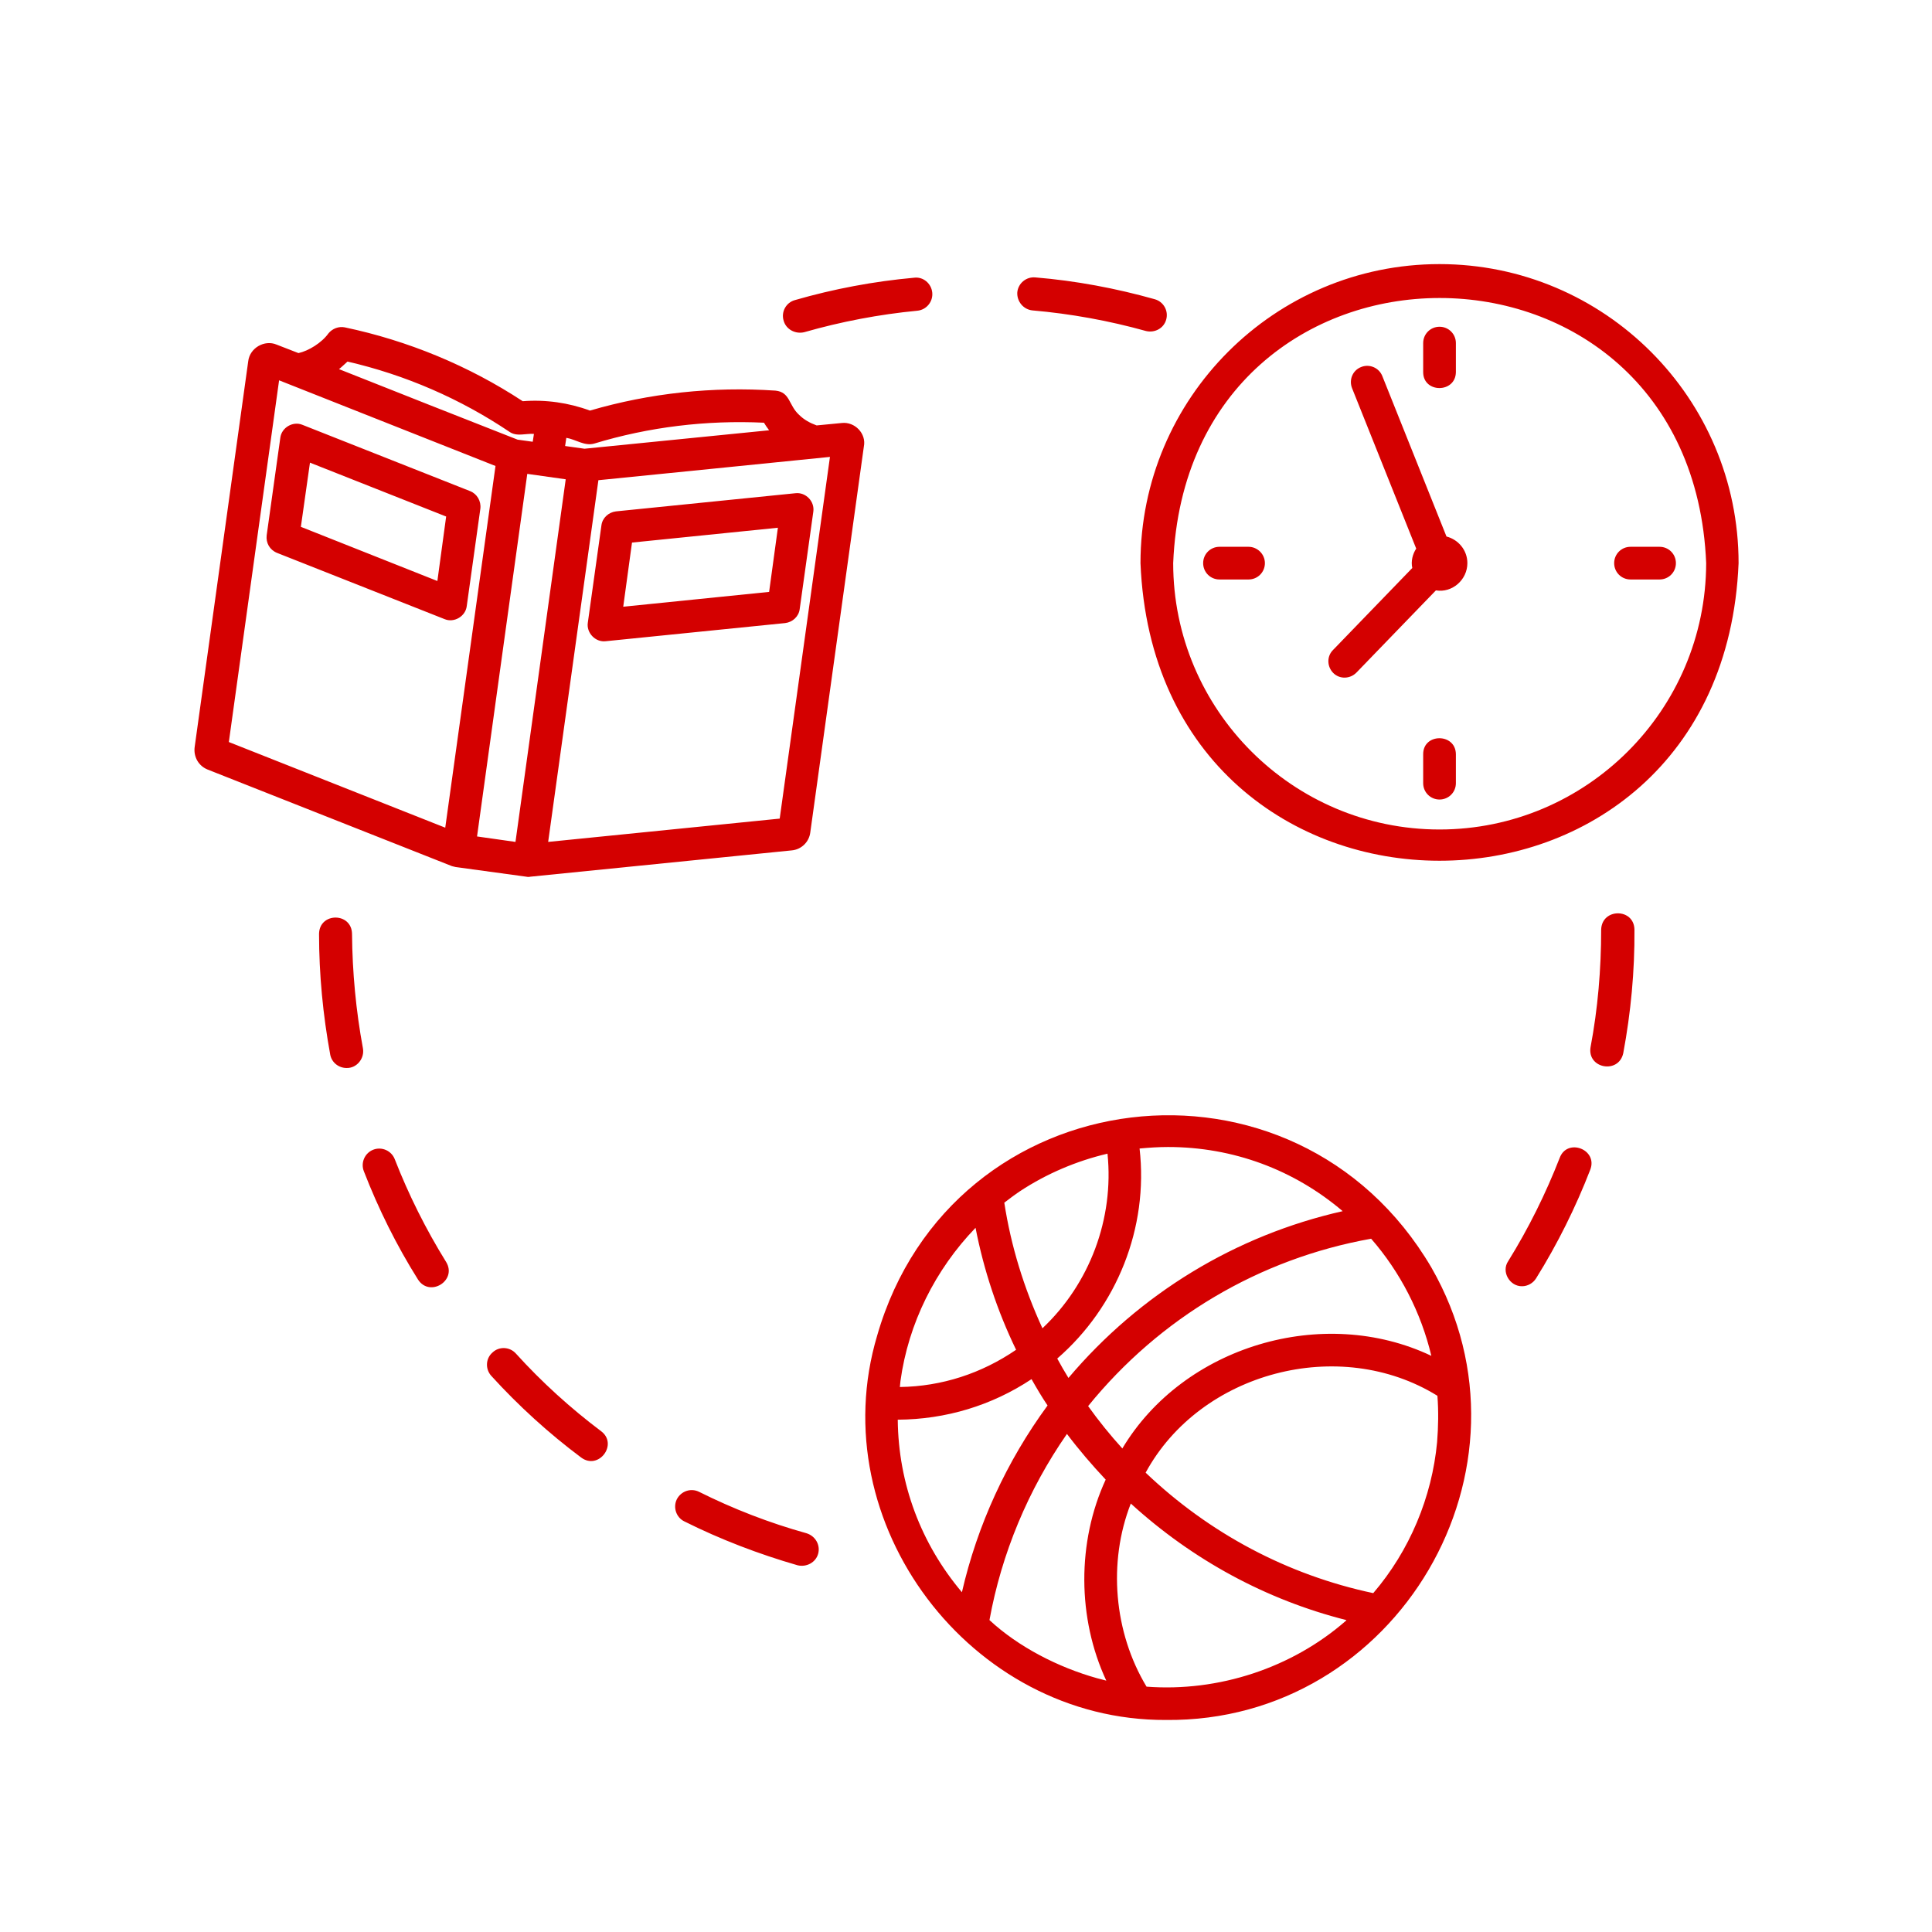 <svg xmlns="http://www.w3.org/2000/svg" xmlns:xlink="http://www.w3.org/1999/xlink" width="500" viewBox="0 0 375 375" height="500" preserveAspectRatio="xMidYMid meet"><defs><clipPath id="b7a12b7cf4"><path d="M 37.5 51 L 337.5 51 L 337.5 334 L 37.5 334 Z M 37.5 51 " clip-rule="nonzero"></path></clipPath></defs><g clip-path="url(#b7a12b7cf4)"><path fill="#d40000" d="M 277.824 246.012 C 251.391 201.012 184.711 209 170.258 259.23 C 159.391 295.656 188.352 334.02 226.305 333.844 C 271.188 334.312 300.211 284.965 277.824 246.012 Z M 277.824 263.168 C 256.793 253.18 229.711 261.289 217.844 281.145 C 215.492 278.559 213.262 275.801 211.203 272.922 C 225.129 255.766 244.457 244.309 266.137 240.434 C 271.773 246.895 275.828 254.766 277.824 263.168 Z M 226.715 222.633 C 239.344 222.633 251.152 227.039 260.613 235.086 C 239.816 239.785 221.25 251.066 207.387 267.457 C 206.621 266.223 205.918 264.988 205.211 263.695 C 216.785 253.652 222.953 238.316 221.191 222.926 C 223.07 222.75 224.895 222.633 226.715 222.633 Z M 197.988 231.207 C 203.156 227.801 208.973 225.336 214.965 223.926 C 216.258 236.555 211.5 249.188 202.336 257.82 C 198.75 250.008 196.223 241.844 194.934 233.441 C 195.93 232.676 196.93 231.914 197.988 231.207 Z M 174.781 268.043 C 176.309 256.883 181.535 246.426 189.352 238.316 C 190.938 246.484 193.582 254.473 197.223 261.992 C 190.527 266.574 182.828 269.102 174.664 269.219 C 174.723 268.809 174.723 268.398 174.781 268.043 Z M 174.254 275.562 C 183.594 275.504 192.523 272.805 200.219 267.691 C 201.219 269.453 202.215 271.156 203.332 272.805 C 195.402 283.613 189.703 296.008 186.707 309.051 C 178.777 299.652 174.371 288.02 174.254 275.562 Z M 212.91 325.734 C 205.391 323.621 197.691 319.684 192.055 314.457 C 194.402 301.531 199.574 289.137 207.094 278.324 C 209.441 281.438 211.969 284.375 214.613 287.195 C 209.031 299.297 209.09 314.102 214.73 326.207 C 214.141 326.027 213.496 325.91 212.91 325.734 Z M 261.258 314.574 C 250.801 323.738 236.527 328.438 222.543 327.379 C 216.199 316.863 215.023 303.234 219.488 291.836 C 231.473 302.766 245.75 310.52 261.316 314.457 C 261.316 314.516 261.316 314.574 261.258 314.574 Z M 278.941 279.91 C 277.941 290.605 273.598 301.004 266.547 309.227 C 249.922 305.703 234.762 297.652 222.367 285.844 C 233 266.281 260.023 259.172 279 270.922 C 279.234 273.918 279.176 276.914 278.941 279.91 Z M 279.41 51.262 C 247.395 51.262 221.367 77.289 221.367 109.305 C 224.539 186.324 334.281 186.324 337.457 109.305 C 337.457 77.289 311.43 51.262 279.41 51.262 Z M 279.41 161.004 C 250.918 161.004 227.715 137.797 227.715 109.305 C 230.535 40.688 328.348 40.688 331.168 109.305 C 331.109 137.859 307.906 161.004 279.41 161.004 Z M 284.816 109.305 C 284.816 112.535 281.879 115.121 278.707 114.594 L 263.258 130.574 C 262.023 131.805 260.023 131.863 258.793 130.633 C 257.559 129.398 257.5 127.398 258.734 126.168 L 274.125 110.246 C 273.832 108.953 274.184 107.543 274.887 106.484 L 262.434 75.348 C 261.789 73.703 262.551 71.883 264.195 71.238 C 265.781 70.59 267.664 71.355 268.309 73 L 280.762 104.137 C 283.055 104.723 284.816 106.781 284.816 109.305 Z M 276.238 72.234 L 276.238 66.594 C 276.238 64.832 277.648 63.422 279.41 63.422 C 281.176 63.422 282.586 64.832 282.586 66.594 L 282.586 72.234 C 282.527 76.348 276.238 76.348 276.238 72.234 Z M 282.586 146.375 L 282.586 152.016 C 282.586 153.777 281.176 155.188 279.41 155.188 C 277.648 155.188 276.238 153.777 276.238 152.016 L 276.238 146.375 C 276.238 142.262 282.527 142.262 282.586 146.375 Z M 245.516 109.305 C 245.516 111.066 244.105 112.477 242.34 112.477 L 236.703 112.477 C 234.938 112.477 233.531 111.066 233.531 109.305 C 233.531 107.543 234.938 106.133 236.703 106.133 L 242.34 106.133 C 244.047 106.133 245.516 107.543 245.516 109.305 Z M 325.293 109.305 C 325.293 111.066 323.883 112.477 322.121 112.477 L 316.48 112.477 C 314.719 112.477 313.309 111.066 313.309 109.305 C 313.309 107.543 314.719 106.133 316.48 106.133 L 322.121 106.133 C 323.883 106.133 325.293 107.543 325.293 109.305 Z M 70.445 203.48 C 70.797 205.418 69.27 207.355 67.27 207.297 C 65.742 207.297 64.391 206.242 64.098 204.715 C 62.688 197.016 61.926 189.145 61.926 181.273 C 61.984 177.043 68.27 177.043 68.328 181.273 C 68.387 188.676 69.094 196.195 70.445 203.48 Z M 158.801 301.59 C 158.332 303.293 156.512 304.234 154.805 303.82 C 147.285 301.648 139.883 298.828 132.836 295.305 C 131.25 294.539 130.602 292.602 131.367 291.016 C 132.188 289.43 134.066 288.781 135.656 289.547 C 142.352 292.895 149.344 295.598 156.512 297.594 C 158.273 298.125 159.27 299.887 158.801 301.59 Z M 152.105 62.25 C 151.574 60.543 152.574 58.723 154.277 58.254 C 161.797 56.078 169.609 54.609 177.426 53.906 C 179.188 53.672 180.773 55.023 180.949 56.785 C 181.125 58.547 179.832 60.133 178.07 60.309 C 170.668 61.016 163.266 62.426 156.098 64.48 C 154.395 64.891 152.574 63.953 152.105 62.25 Z M 116.68 277.797 C 120.027 280.324 116.207 285.434 112.801 282.906 C 106.516 278.207 100.641 272.863 95.352 267.047 C 94.18 265.754 94.238 263.695 95.59 262.523 C 96.879 261.289 98.938 261.406 100.113 262.699 C 105.164 268.277 110.746 273.332 116.68 277.797 Z M 197.457 56.727 C 197.633 54.965 199.219 53.672 200.984 53.848 C 208.797 54.492 216.609 55.961 224.129 58.078 C 225.832 58.547 226.832 60.309 226.363 62.012 C 225.891 63.777 224.07 64.656 222.426 64.246 C 215.258 62.25 207.855 60.898 200.395 60.25 C 198.633 60.074 197.34 58.488 197.457 56.727 Z M 86.598 244.957 C 88.773 248.539 83.426 251.887 81.137 248.363 C 76.965 241.727 73.441 234.617 70.621 227.332 C 69.973 225.688 70.797 223.805 72.441 223.16 C 74.086 222.516 75.965 223.336 76.613 224.98 C 79.316 231.914 82.664 238.609 86.598 244.957 Z M 317.246 180.449 C 317.305 188.5 316.543 196.547 315.074 204.418 C 314.191 208.531 308.023 207.414 308.727 203.246 C 310.137 195.785 310.785 188.145 310.785 180.449 C 310.902 176.219 317.188 176.219 317.246 180.449 Z M 308.668 227.039 C 305.848 234.324 302.324 241.43 298.152 248.129 C 297.566 249.07 296.508 249.656 295.449 249.656 C 293.043 249.715 291.34 246.836 292.746 244.781 C 296.684 238.434 300.031 231.68 302.734 224.746 C 304.203 220.809 310.195 223.102 308.668 227.039 Z M 163.383 82.105 L 158.508 82.574 C 157.215 82.105 156.039 81.457 155.102 80.52 C 153.043 78.641 153.398 76.113 150.52 75.82 C 138.355 74.996 126.137 76.289 114.504 79.695 C 110.395 78.168 105.867 77.523 101.461 77.875 C 91.004 71 79.195 66.125 66.918 63.539 C 65.742 63.305 64.512 63.777 63.746 64.715 C 62.453 66.535 59.867 68.121 57.93 68.535 L 53.699 66.891 C 51.352 65.891 48.473 67.535 48.18 70.121 C 48.18 70.121 37.781 145.023 37.781 145.023 C 37.543 146.906 38.543 148.668 40.305 149.371 C 40.305 149.371 87.715 168.113 87.715 168.113 C 87.949 168.172 88.188 168.23 88.422 168.289 C 88.422 168.289 102.168 170.168 102.168 170.168 C 102.402 170.227 102.695 170.227 102.93 170.168 C 102.93 170.168 153.691 165.059 153.691 165.059 C 155.57 164.883 157.039 163.414 157.273 161.594 L 167.672 86.688 C 168.199 84.16 165.91 81.812 163.383 82.105 Z M 109.922 84.984 C 111.742 85.277 113.449 86.629 115.328 86.102 C 125.961 82.867 137.125 81.52 148.285 82.047 C 148.578 82.516 148.871 82.988 149.285 83.516 C 140.355 84.395 122.379 86.219 113.449 87.098 C 113.449 87.098 109.688 86.57 109.688 86.57 Z M 67.449 70.18 C 78.668 72.766 89.359 77.406 98.879 83.809 C 100.289 84.809 102.051 84.102 103.637 84.219 L 103.402 85.746 L 100.465 85.336 C 88.891 80.812 77.375 76.23 65.801 71.648 C 66.391 71.18 66.918 70.648 67.449 70.18 Z M 86.422 160.652 L 44.418 144.027 L 54.172 73.82 C 60.984 76.523 88.891 87.57 96.176 90.449 Z M 100.055 163.414 L 92.594 162.355 C 95 144.789 99.934 109.48 102.344 91.977 L 109.805 93.031 Z M 151.34 158.891 L 106.398 163.414 C 108.16 150.605 114.504 105.133 116.148 93.207 C 127.957 92.035 149.402 89.859 161.094 88.684 Z M 91.242 95.324 L 58.695 82.457 C 56.871 81.695 54.641 82.988 54.406 84.984 C 54.406 84.984 51.762 103.902 51.762 103.902 C 51.586 105.371 52.348 106.723 53.758 107.309 L 86.305 120.176 C 88.125 120.938 90.359 119.645 90.594 117.648 C 90.594 117.648 93.238 98.73 93.238 98.73 C 93.414 97.262 92.59 95.852 91.242 95.324 Z M 84.895 112.773 L 58.398 102.258 L 60.164 89.801 L 86.598 100.258 Z M 154.395 95.734 L 119.559 99.258 C 118.09 99.438 116.914 100.551 116.738 101.961 L 114.094 120.879 C 113.801 122.816 115.562 124.699 117.559 124.461 C 117.559 124.461 152.398 120.938 152.398 120.938 C 153.867 120.762 155.043 119.645 155.219 118.234 L 157.863 99.32 C 158.156 97.32 156.395 95.5 154.395 95.734 Z M 149.285 114.887 L 120.969 117.766 L 122.672 105.312 L 150.988 102.434 Z M 149.285 114.887 " fill-opacity="1" fill-rule="nonzero"></path></g></svg>
